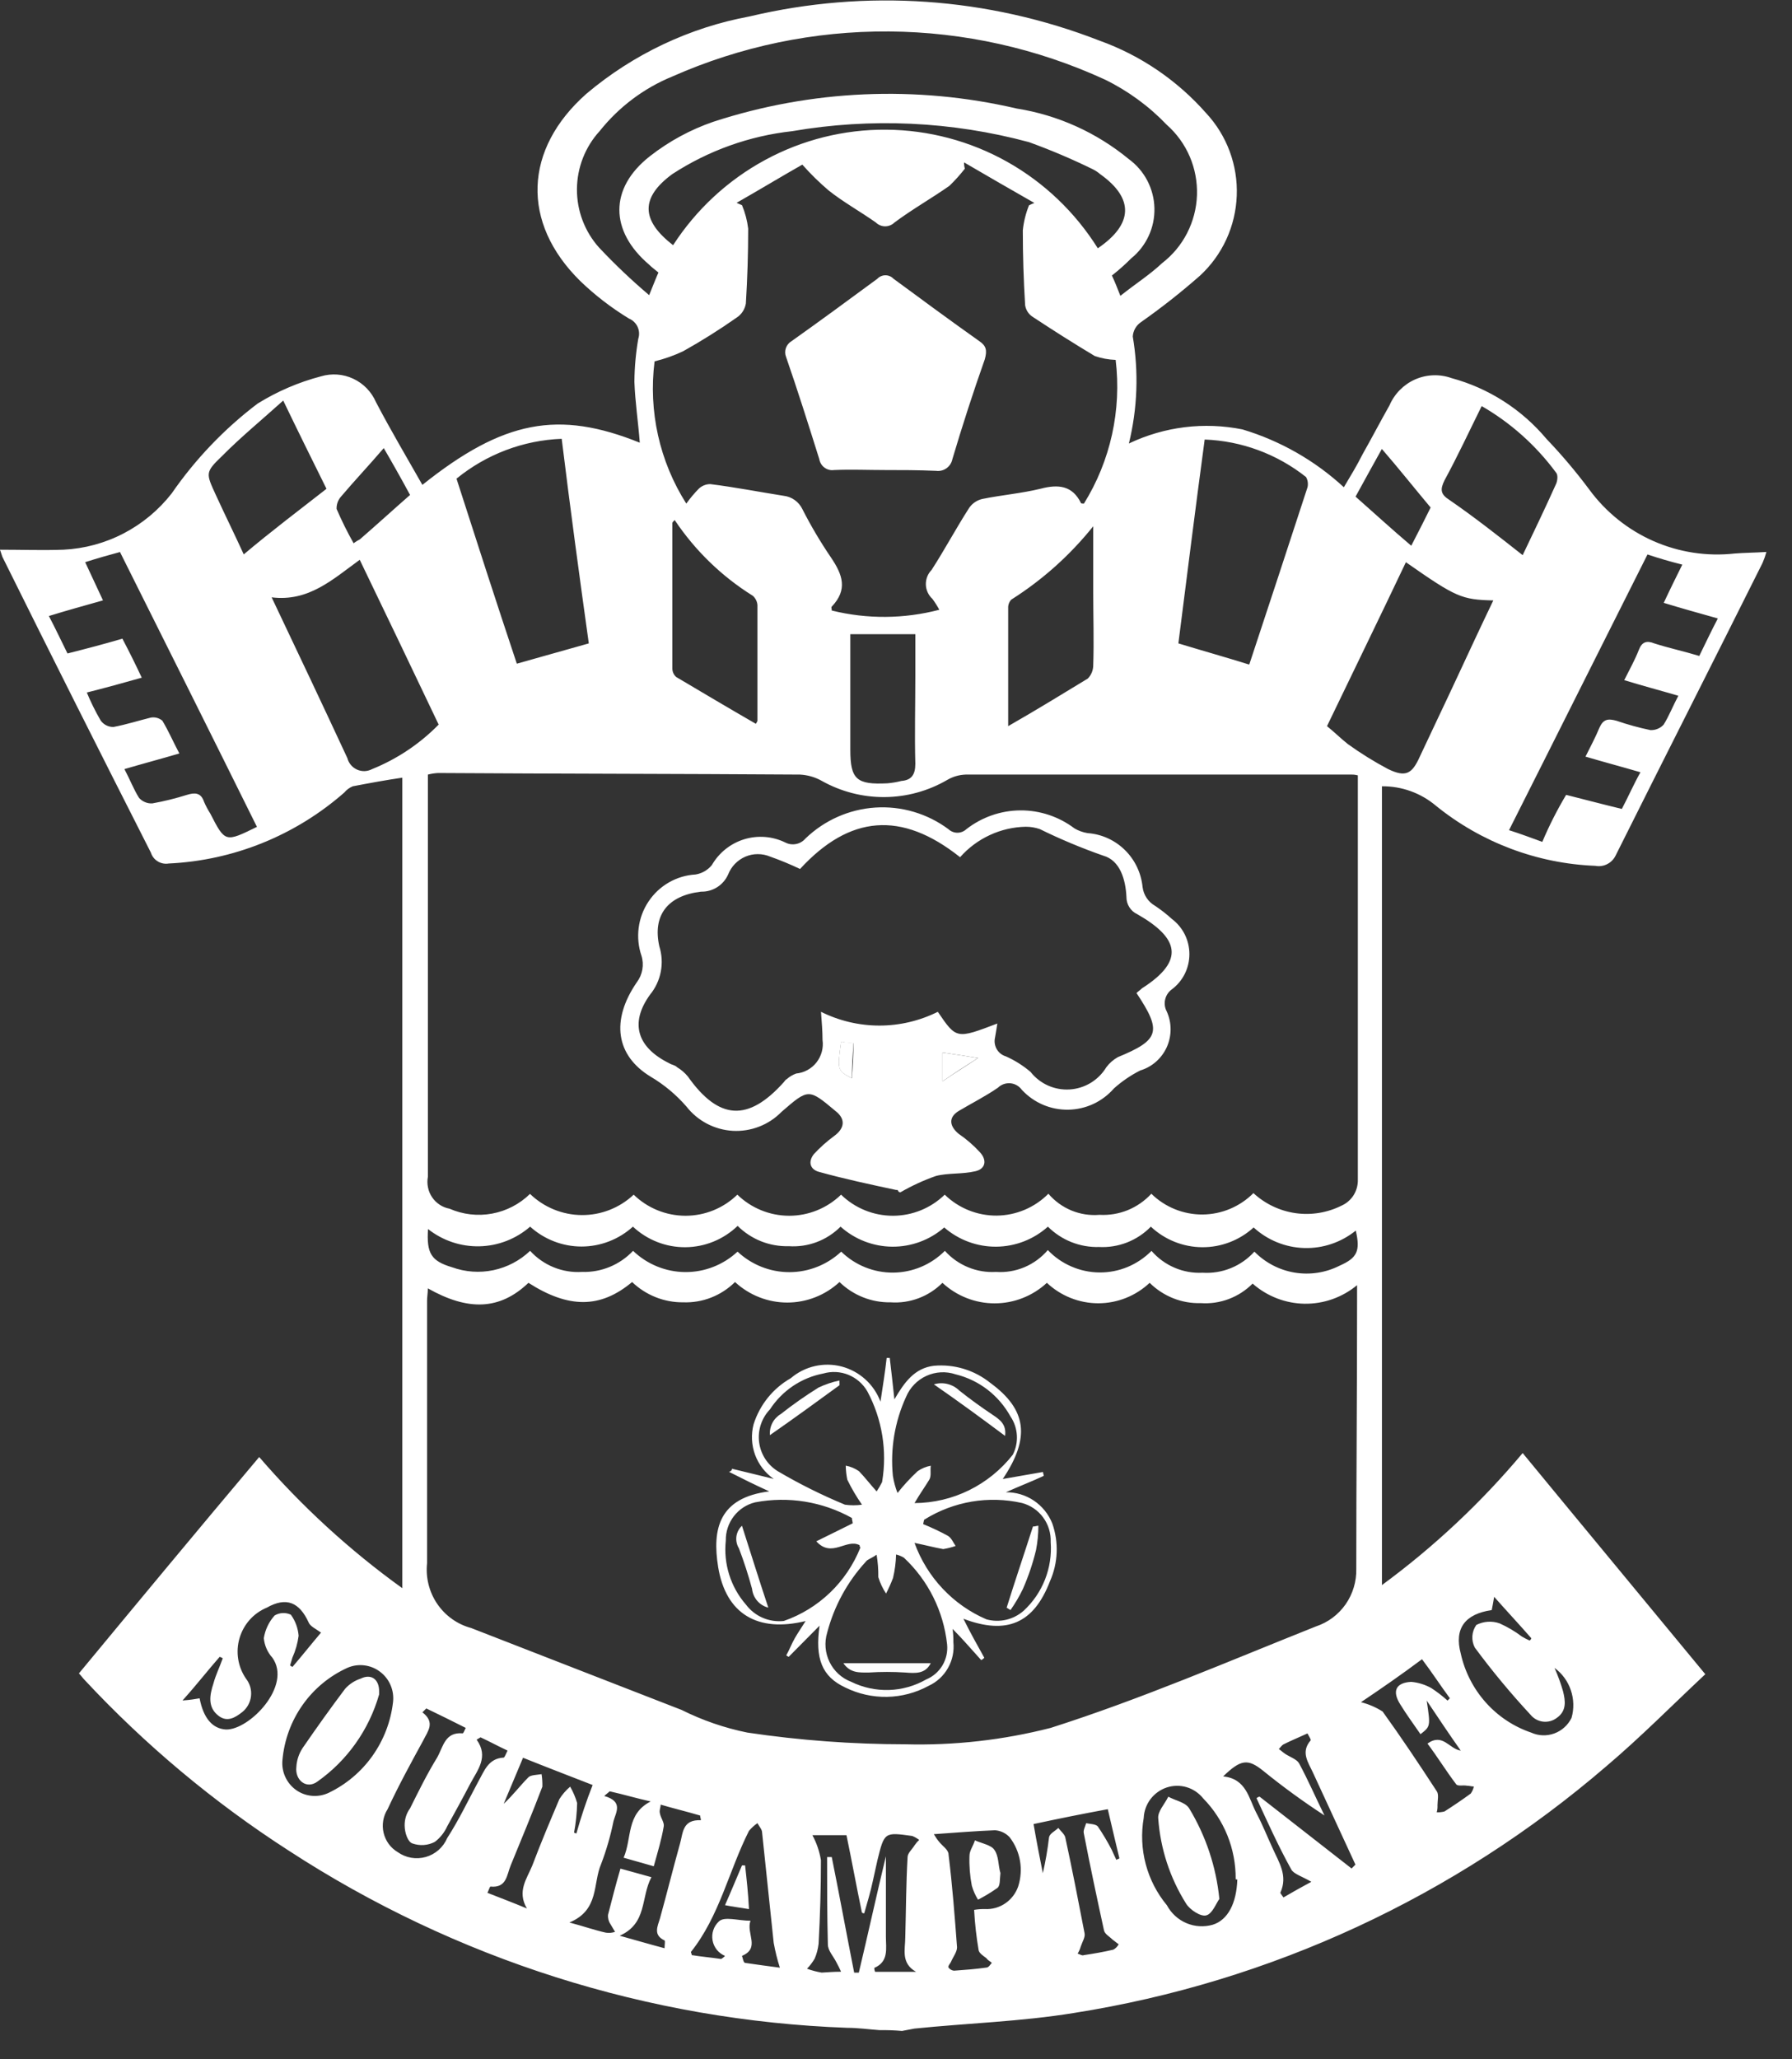 <svg width="47" height="54" viewBox="0 0 47 54" fill="none" xmlns="http://www.w3.org/2000/svg">
<rect x="0" y="0" width="47" height="54" fill="#333333" stroke="none"/>
<path d="M23.073 53.237C22.789 53.217 22.506 53.176 22.222 53.176C17.012 52.986 11.949 51.38 7.569 48.527C5.606 47.263 3.807 45.758 2.212 44.046C2.171 44.005 2.131 43.943 2.07 43.882C3.632 41.995 5.195 40.109 6.798 38.208C7.911 39.5 9.171 40.654 10.552 41.648V20.393C10.127 20.455 9.68 20.537 9.253 20.619C9.167 20.654 9.09 20.711 9.03 20.783C7.746 21.909 6.123 22.565 4.424 22.644C4.325 22.661 4.223 22.641 4.137 22.588C4.051 22.536 3.987 22.454 3.957 22.358C2.638 19.759 1.339 17.179 0.061 14.599L-0 14.415C0.567 14.415 1.115 14.435 1.664 14.415C2.214 14.388 2.752 14.243 3.241 13.988C3.731 13.734 4.161 13.376 4.502 12.94C5.124 12.04 5.884 11.245 6.754 10.585C7.27 10.264 7.831 10.023 8.418 9.869C8.699 9.785 9.001 9.807 9.266 9.932C9.532 10.056 9.743 10.274 9.861 10.545C10.246 11.282 10.672 11.999 11.078 12.715C13.206 11.016 14.649 10.75 16.78 11.609C16.74 11.077 16.658 10.545 16.639 10.012C16.642 9.635 16.676 9.258 16.74 8.886C16.774 8.783 16.768 8.671 16.723 8.572C16.677 8.473 16.597 8.395 16.497 8.354C16.037 8.074 15.608 7.745 15.22 7.371C13.659 5.836 13.738 3.911 15.382 2.457C16.612 1.42 18.087 0.721 19.664 0.43C22.715 -0.295 25.912 -0.074 28.836 1.065C29.913 1.451 30.876 2.106 31.636 2.969C31.905 3.258 32.114 3.598 32.252 3.97C32.389 4.341 32.453 4.736 32.437 5.133C32.422 5.529 32.329 5.918 32.164 6.278C31.998 6.638 31.764 6.96 31.474 7.228C30.976 7.666 30.455 8.076 29.913 8.456C29.854 8.499 29.805 8.554 29.77 8.617C29.735 8.681 29.714 8.752 29.71 8.825C29.868 9.757 29.833 10.712 29.608 11.63C30.537 11.187 31.581 11.058 32.588 11.261C33.576 11.558 34.485 12.076 35.246 12.777C35.429 12.47 35.591 12.204 35.734 11.918C35.977 11.489 36.2 11.059 36.443 10.63C36.574 10.326 36.815 10.083 37.115 9.95C37.416 9.818 37.756 9.804 38.066 9.914C39.04 10.177 39.911 10.734 40.562 11.511C40.962 11.929 41.335 12.371 41.682 12.836C42.116 13.428 42.698 13.895 43.367 14.189C44.037 14.484 44.771 14.596 45.497 14.515C45.761 14.494 46.025 14.494 46.329 14.474C46.302 14.572 46.268 14.668 46.228 14.761C44.951 17.32 43.65 19.879 42.372 22.439C42.325 22.535 42.247 22.613 42.152 22.661C42.057 22.709 41.949 22.725 41.844 22.705C40.319 22.646 38.853 22.094 37.663 21.131C37.266 20.795 36.763 20.614 36.245 20.619V41.566C37.608 40.565 38.847 39.403 39.936 38.104C41.519 40.029 43.102 41.933 44.726 43.903C43.853 44.721 43.023 45.561 42.129 46.318C38.156 49.736 33.322 51.975 28.164 52.787C26.784 53.012 25.384 53.053 23.983 53.196C23.882 53.217 23.76 53.237 23.658 53.258C23.464 53.241 23.268 53.234 23.073 53.237ZM11.221 33.785C11.221 33.908 11.201 34.011 11.201 34.113V40.993C11.161 41.368 11.255 41.746 11.467 42.058C11.68 42.37 11.995 42.595 12.357 42.692C14.202 43.408 16.03 44.124 17.877 44.84C18.424 45.113 19.004 45.313 19.602 45.434C20.973 45.638 22.356 45.74 23.741 45.741C25.027 45.775 26.311 45.63 27.557 45.311C29.931 44.554 32.204 43.571 34.517 42.649C34.831 42.545 35.103 42.341 35.294 42.068C35.483 41.795 35.581 41.467 35.572 41.134C35.572 38.779 35.593 36.444 35.593 34.09V33.701C35.205 34.023 34.717 34.195 34.215 34.188C33.714 34.18 33.231 33.993 32.853 33.66C32.675 33.839 32.462 33.976 32.227 34.065C31.993 34.153 31.742 34.19 31.493 34.172C31.245 34.179 30.999 34.136 30.769 34.044C30.539 33.952 30.329 33.815 30.153 33.64C29.787 33.984 29.306 34.176 28.805 34.176C28.305 34.176 27.823 33.984 27.457 33.64C27.084 33.986 26.595 34.178 26.087 34.178C25.58 34.178 25.091 33.986 24.718 33.64C24.54 33.818 24.327 33.956 24.092 34.044C23.858 34.132 23.607 34.169 23.358 34.151C22.859 34.16 22.377 33.968 22.018 33.619C21.645 33.965 21.156 34.157 20.648 34.157C20.141 34.157 19.652 33.965 19.278 33.619C19.099 33.796 18.886 33.935 18.653 34.026C18.419 34.118 18.169 34.16 17.918 34.151C17.42 34.156 16.94 33.965 16.579 33.619C15.747 34.315 14.915 34.315 13.86 33.64C13.109 34.358 12.277 34.382 11.221 33.785ZM32.874 31.287C33.182 31.571 33.567 31.754 33.98 31.813C34.393 31.871 34.814 31.802 35.187 31.615C35.317 31.557 35.426 31.462 35.502 31.342C35.577 31.221 35.616 31.081 35.613 30.939V20.332C35.56 20.318 35.505 20.311 35.451 20.312H25.326C25.155 20.318 24.987 20.367 24.839 20.455C24.339 20.745 23.774 20.899 23.198 20.902C22.622 20.906 22.055 20.759 21.551 20.476C21.377 20.378 21.183 20.323 20.984 20.312C17.818 20.291 14.652 20.291 11.487 20.271C11.398 20.276 11.309 20.29 11.223 20.312V30.857C11.205 30.949 11.206 31.045 11.225 31.137C11.243 31.23 11.28 31.318 11.333 31.396C11.386 31.474 11.454 31.541 11.532 31.592C11.61 31.644 11.698 31.679 11.79 31.696C12.141 31.849 12.528 31.894 12.904 31.825C13.28 31.756 13.627 31.576 13.901 31.308C14.266 31.66 14.751 31.859 15.256 31.863C15.762 31.867 16.25 31.676 16.62 31.328C16.985 31.683 17.473 31.881 17.98 31.881C18.487 31.881 18.974 31.683 19.339 31.328C19.705 31.683 20.192 31.881 20.699 31.881C21.206 31.881 21.693 31.683 22.059 31.328C22.424 31.683 22.911 31.881 23.418 31.881C23.925 31.881 24.413 31.683 24.778 31.328C25.144 31.684 25.634 31.881 26.142 31.877C26.651 31.872 27.137 31.666 27.497 31.304C27.661 31.496 27.868 31.646 28.101 31.743C28.334 31.839 28.586 31.878 28.837 31.857C29.09 31.871 29.343 31.829 29.578 31.734C29.813 31.638 30.024 31.491 30.197 31.304C30.556 31.656 31.038 31.851 31.539 31.848C32.04 31.845 32.52 31.643 32.875 31.287H32.874ZM18 13.206C18.098 13.069 18.207 12.939 18.325 12.818C18.407 12.739 18.516 12.695 18.629 12.695C19.278 12.776 19.906 12.899 20.557 13.002C20.66 13.014 20.759 13.052 20.844 13.113C20.93 13.174 20.998 13.255 21.044 13.35C21.267 13.789 21.518 14.213 21.795 14.62C22.099 15.07 22.241 15.459 21.815 15.908C21.795 15.929 21.815 15.949 21.815 16.01C22.743 16.239 23.712 16.232 24.636 15.99C24.582 15.89 24.521 15.794 24.454 15.703C24.402 15.656 24.36 15.598 24.331 15.534C24.301 15.469 24.285 15.4 24.283 15.329C24.281 15.258 24.294 15.188 24.319 15.122C24.345 15.056 24.384 14.996 24.433 14.946C24.778 14.413 25.082 13.84 25.426 13.308C25.51 13.193 25.633 13.112 25.771 13.083C26.278 12.98 26.786 12.939 27.293 12.816C27.76 12.693 28.125 12.735 28.348 13.185C28.348 13.206 28.388 13.206 28.429 13.206C29.126 12.084 29.42 10.753 29.261 9.438C29.074 9.432 28.89 9.397 28.713 9.336C28.165 9.008 27.617 8.66 27.09 8.312C27.036 8.279 26.99 8.234 26.955 8.181C26.92 8.128 26.897 8.068 26.887 8.005C26.846 7.35 26.826 6.695 26.826 6.04C26.849 5.815 26.904 5.594 26.988 5.385C27.034 5.36 27.082 5.34 27.13 5.323C26.522 4.975 25.913 4.627 25.286 4.259C25.283 4.314 25.29 4.37 25.306 4.423C25.182 4.582 25.046 4.733 24.901 4.873C24.434 5.201 23.927 5.487 23.46 5.835C23.395 5.899 23.307 5.935 23.216 5.935C23.125 5.935 23.038 5.899 22.972 5.835C22.567 5.549 22.121 5.302 21.734 4.995C21.488 4.786 21.258 4.56 21.043 4.317C20.536 4.604 19.927 4.972 19.319 5.319C19.359 5.34 19.42 5.36 19.461 5.381C19.543 5.577 19.598 5.784 19.623 5.995C19.623 6.65 19.603 7.306 19.562 7.961C19.549 8.036 19.521 8.108 19.479 8.171C19.437 8.235 19.383 8.289 19.319 8.33C18.867 8.647 18.4 8.941 17.918 9.21C17.678 9.324 17.426 9.413 17.168 9.476C17.003 10.78 17.297 12.1 18 13.206ZM17.269 7.146C17.168 7.064 17.087 7.002 17.026 6.941C15.991 6.06 15.971 4.937 17.047 4.095C17.548 3.704 18.11 3.399 18.71 3.193C21.282 2.353 24.031 2.233 26.665 2.846C27.745 3.017 28.761 3.476 29.608 4.174C29.81 4.322 29.976 4.515 30.092 4.737C30.208 4.96 30.272 5.207 30.278 5.459C30.284 5.711 30.232 5.961 30.126 6.189C30.02 6.417 29.864 6.618 29.669 6.775C29.509 6.936 29.34 7.086 29.162 7.225C29.242 7.389 29.303 7.553 29.385 7.758C29.77 7.45 30.156 7.205 30.481 6.899C30.755 6.688 30.979 6.419 31.136 6.111C31.294 5.802 31.382 5.463 31.394 5.116C31.405 4.769 31.341 4.424 31.204 4.105C31.067 3.787 30.862 3.503 30.603 3.274C30.135 2.785 29.586 2.383 28.98 2.087C27.201 1.269 25.271 0.839 23.317 0.825C21.362 0.811 19.426 1.213 17.636 2.005C16.89 2.31 16.233 2.803 15.728 3.437C15.349 3.851 15.136 4.394 15.132 4.958C15.128 5.523 15.334 6.068 15.708 6.488C16.123 6.93 16.563 7.348 17.026 7.74C17.127 7.493 17.188 7.33 17.269 7.146ZM16.6 32.167C16.23 32.502 15.75 32.688 15.252 32.688C14.755 32.688 14.275 32.502 13.904 32.167C13.534 32.489 13.065 32.671 12.576 32.682C12.087 32.693 11.61 32.533 11.226 32.229C11.185 32.864 11.306 33.068 11.855 33.231C12.203 33.357 12.578 33.384 12.94 33.308C13.302 33.232 13.635 33.057 13.904 32.801C14.076 32.99 14.287 33.137 14.523 33.233C14.758 33.328 15.011 33.37 15.264 33.354C15.514 33.362 15.762 33.317 15.992 33.222C16.223 33.127 16.432 32.983 16.604 32.801C16.973 33.155 17.461 33.354 17.97 33.358C18.478 33.362 18.97 33.17 19.344 32.822C19.714 33.168 20.199 33.36 20.703 33.36C21.207 33.36 21.693 33.168 22.063 32.822C22.429 33.179 22.918 33.376 23.427 33.372C23.935 33.368 24.422 33.163 24.782 32.801C24.95 32.989 25.158 33.135 25.39 33.231C25.622 33.327 25.872 33.369 26.122 33.354C26.377 33.372 26.633 33.329 26.869 33.23C27.105 33.13 27.314 32.977 27.482 32.781C27.657 32.965 27.868 33.112 28.101 33.212C28.333 33.313 28.584 33.366 28.837 33.368C29.09 33.37 29.341 33.321 29.575 33.224C29.809 33.126 30.022 32.983 30.201 32.802C30.367 32.993 30.573 33.144 30.805 33.243C31.037 33.343 31.289 33.388 31.54 33.375C31.794 33.391 32.047 33.35 32.282 33.255C32.518 33.159 32.729 33.011 32.9 32.822C33.186 33.113 33.556 33.306 33.957 33.372C34.358 33.438 34.77 33.375 35.133 33.191C35.6 32.986 35.681 32.802 35.559 32.27C35.175 32.58 34.695 32.742 34.204 32.727C33.713 32.712 33.243 32.521 32.88 32.188C32.509 32.525 32.027 32.71 31.528 32.706C31.029 32.702 30.549 32.51 30.184 32.167C30.008 32.348 29.795 32.489 29.561 32.581C29.326 32.673 29.075 32.713 28.824 32.7C28.576 32.707 28.33 32.663 28.1 32.572C27.87 32.48 27.661 32.343 27.484 32.167C27.11 32.502 26.629 32.688 26.129 32.692C25.629 32.696 25.144 32.517 24.765 32.188C24.386 32.517 23.902 32.696 23.402 32.692C22.902 32.688 22.42 32.502 22.046 32.167C21.868 32.345 21.655 32.483 21.421 32.571C21.186 32.66 20.936 32.696 20.686 32.679C20.439 32.686 20.192 32.642 19.962 32.551C19.732 32.459 19.523 32.322 19.346 32.147C18.977 32.502 18.488 32.702 17.977 32.706C17.467 32.71 16.975 32.517 16.6 32.167ZM14.732 11.507C13.725 11.545 12.757 11.912 11.973 12.552C12.5 14.189 13.028 15.828 13.555 17.404C14.204 17.22 14.793 17.056 15.443 16.872C15.199 15.131 14.956 13.33 14.732 11.507ZM30.907 16.872C31.577 17.076 32.166 17.24 32.752 17.424C32.755 17.424 32.757 17.424 32.76 17.423C32.763 17.422 32.765 17.42 32.767 17.418C32.769 17.416 32.77 17.414 32.771 17.411C32.772 17.409 32.773 17.406 32.773 17.403C33.28 15.868 33.787 14.332 34.294 12.775C34.314 12.685 34.3 12.59 34.254 12.509C33.493 11.906 32.562 11.562 31.596 11.526C31.353 13.33 31.13 15.111 30.906 16.872H30.907ZM41.076 20.844C41.563 20.967 42.029 21.09 42.537 21.213C42.7 20.906 42.842 20.578 43.025 20.251C42.537 20.108 42.071 19.985 41.584 19.841C41.726 19.555 41.848 19.33 41.949 19.084C42.05 18.859 42.172 18.839 42.395 18.9C42.688 19.001 42.986 19.083 43.288 19.146C43.353 19.148 43.417 19.137 43.476 19.112C43.536 19.088 43.59 19.05 43.633 19.003C43.775 18.777 43.877 18.511 44.019 18.245C43.531 18.102 43.065 17.979 42.6 17.836C42.742 17.549 42.883 17.303 42.985 17.037C43.066 16.832 43.188 16.791 43.391 16.873C43.776 16.996 44.162 17.078 44.568 17.201C44.73 16.873 44.872 16.566 45.055 16.218C44.548 16.075 44.102 15.952 43.636 15.809C43.798 15.461 43.961 15.133 44.123 14.806C43.798 14.725 43.515 14.642 43.21 14.54C41.993 16.956 40.798 19.352 39.578 21.77C39.903 21.872 40.167 21.975 40.451 22.077C40.63 21.652 40.839 21.24 41.076 20.844ZM6.739 21.683C5.542 19.267 4.345 16.872 3.147 14.476C2.843 14.557 2.558 14.639 2.234 14.742C2.397 15.09 2.539 15.397 2.701 15.744C2.194 15.887 1.748 16.01 1.282 16.154C1.464 16.501 1.607 16.808 1.77 17.136C2.257 17.013 2.723 16.891 3.21 16.748C3.393 17.096 3.555 17.423 3.718 17.771C3.21 17.914 2.764 18.038 2.277 18.16C2.382 18.414 2.504 18.66 2.642 18.897C2.681 18.95 2.732 18.993 2.79 19.022C2.849 19.051 2.914 19.065 2.979 19.063C3.304 19.002 3.628 18.899 3.953 18.818C4.007 18.808 4.062 18.81 4.114 18.824C4.167 18.838 4.216 18.864 4.258 18.899C4.42 19.166 4.541 19.452 4.704 19.758C4.216 19.902 3.75 20.025 3.263 20.168C3.405 20.434 3.506 20.7 3.648 20.925C3.692 20.973 3.745 21.01 3.805 21.035C3.864 21.06 3.929 21.071 3.993 21.068C4.302 21.013 4.607 20.937 4.906 20.843C5.109 20.781 5.271 20.781 5.352 21.027C5.398 21.133 5.453 21.236 5.515 21.334C5.905 22.093 5.905 22.093 6.739 21.683ZM7.124 15.663C7.815 17.117 8.464 18.488 9.111 19.881C9.128 19.948 9.16 20.009 9.205 20.062C9.249 20.114 9.305 20.155 9.367 20.183C9.429 20.21 9.497 20.223 9.565 20.221C9.633 20.218 9.7 20.2 9.76 20.168C10.415 19.904 11.009 19.506 11.505 19.001C10.815 17.547 10.125 16.114 9.435 14.68C8.726 15.193 8.096 15.786 7.122 15.664L7.124 15.663ZM36.874 14.742C36.184 16.196 35.495 17.605 34.804 19.042C35.007 19.206 35.17 19.37 35.352 19.513C35.689 19.755 36.041 19.974 36.407 20.168C36.874 20.393 37.036 20.291 37.239 19.84C37.564 19.143 37.909 18.427 38.232 17.731C38.537 17.076 38.841 16.421 39.166 15.745C38.334 15.725 38.191 15.664 36.872 14.742H36.874ZM17.654 6.429C18.261 5.492 19.09 4.724 20.067 4.195C21.044 3.665 22.137 3.392 23.246 3.401C24.354 3.409 25.443 3.698 26.413 4.241C27.382 4.785 28.2 5.565 28.793 6.511C29.726 5.876 29.746 5.2 28.854 4.566C28.798 4.518 28.736 4.476 28.671 4.443C28.123 4.174 27.561 3.935 26.987 3.727C24.962 3.182 22.844 3.084 20.777 3.44C19.656 3.563 18.579 3.949 17.632 4.566C16.802 5.176 16.802 5.773 17.654 6.429ZM26.442 19.042C27.192 18.612 27.86 18.202 28.532 17.793C28.622 17.7 28.673 17.575 28.673 17.445C28.694 16.81 28.673 16.175 28.673 15.561V13.8C28.067 14.557 27.34 15.208 26.522 15.725C26.476 15.775 26.447 15.84 26.442 15.909V19.042ZM17.695 13.637C17.654 13.678 17.634 13.698 17.634 13.718V17.527C17.634 17.57 17.642 17.612 17.66 17.651C17.677 17.69 17.703 17.725 17.735 17.753C18.426 18.162 19.115 18.572 19.825 18.981C19.846 18.94 19.866 18.919 19.866 18.899V15.869C19.863 15.822 19.85 15.776 19.829 15.734C19.808 15.691 19.779 15.654 19.744 15.623C18.929 15.115 18.231 14.438 17.695 13.637ZM39.936 14.558C40.22 13.964 40.525 13.33 40.809 12.697C40.849 12.615 40.87 12.451 40.809 12.39C40.285 11.68 39.622 11.088 38.861 10.649C38.536 11.305 38.232 11.96 37.887 12.594C37.765 12.84 37.785 12.963 38.009 13.106C38.658 13.552 39.287 14.046 39.936 14.558ZM8.563 12.818C8.198 12.081 7.832 11.343 7.428 10.504C6.86 11.016 6.312 11.466 5.825 11.958C5.378 12.387 5.399 12.408 5.662 12.982C5.906 13.514 6.169 14.046 6.393 14.538C7.122 13.923 7.832 13.39 8.563 12.818ZM22.302 16.63V19.66C22.302 20.438 22.464 20.582 23.276 20.541C23.399 20.53 23.521 20.51 23.641 20.479C23.905 20.459 24.007 20.315 24.007 20.029C23.986 19.272 24.007 18.494 24.007 17.715V16.63H22.302ZM22.059 51.705C22.022 51.621 21.982 51.539 21.937 51.459C21.856 51.295 21.713 51.152 21.713 50.988C21.693 50.231 21.693 49.453 21.693 48.698H21.815C22.017 49.7 22.2 50.702 22.403 51.729H22.525C22.769 50.705 22.992 49.681 23.235 48.678V50.786C23.235 51.094 23.316 51.441 22.93 51.605C22.931 51.641 22.938 51.675 22.951 51.708H24.027C23.621 51.482 23.743 51.114 23.743 50.807C23.763 50.11 23.763 49.394 23.804 48.698C23.804 48.595 23.926 48.493 23.986 48.391C24.022 48.339 24.063 48.291 24.108 48.248C24.052 48.206 23.991 48.171 23.926 48.145C23.195 48.043 23.195 48.043 23.013 48.78L22.891 49.333C22.83 49.619 22.749 49.885 22.667 50.172C22.656 50.174 22.645 50.173 22.634 50.169C22.624 50.165 22.614 50.16 22.606 50.152C22.464 49.476 22.342 48.8 22.201 48.124H21.307C21.418 48.328 21.493 48.55 21.531 48.779C21.531 49.517 21.51 50.233 21.47 50.971C21.455 51.104 21.421 51.235 21.368 51.359C21.312 51.456 21.244 51.546 21.166 51.626C21.29 51.672 21.419 51.706 21.551 51.728C21.693 51.722 21.835 51.705 22.058 51.705H22.059ZM17.148 48.94C16.864 48.859 16.641 48.797 16.356 48.715C16.58 48.203 16.417 47.57 17.066 47.24C16.7 47.159 16.356 47.056 15.99 46.974C15.95 47.015 15.889 47.056 15.848 47.097C16.355 47.24 16.153 47.527 16.092 47.752C16.014 48.136 15.906 48.513 15.767 48.878C15.543 49.39 15.726 50.087 14.934 50.414C15.32 50.516 15.604 50.618 15.888 50.68C15.97 50.694 16.053 50.686 16.131 50.659C16.091 50.598 16.05 50.516 16.009 50.454C15.961 50.382 15.939 50.295 15.948 50.209C16.05 49.82 16.151 49.41 16.273 49.001C16.557 49.082 16.801 49.144 17.085 49.226C16.801 49.759 16.983 50.434 16.253 50.761C16.699 50.885 17.044 50.987 17.43 51.089C17.43 50.987 17.45 50.905 17.43 50.885C17.125 50.742 17.247 50.516 17.308 50.312C17.49 49.657 17.652 49.001 17.835 48.346C17.916 48.06 17.896 47.711 18.383 47.732C18.383 47.691 18.363 47.651 18.363 47.609C18.018 47.507 17.672 47.425 17.327 47.323C17.327 47.404 17.287 47.466 17.307 47.548C17.327 47.671 17.429 47.794 17.408 47.896C17.35 48.241 17.249 48.569 17.147 48.938L17.148 48.94ZM32.409 49.268C32.411 48.878 32.337 48.49 32.191 48.128C32.045 47.767 31.829 47.437 31.557 47.16C31.445 47.02 31.294 46.917 31.124 46.866C30.953 46.815 30.771 46.818 30.602 46.873C30.433 46.929 30.285 47.035 30.176 47.177C30.068 47.32 30.005 47.492 29.997 47.671C29.927 48.075 29.945 48.489 30.05 48.885C30.155 49.28 30.345 49.648 30.605 49.962C30.718 50.172 30.897 50.337 31.115 50.43C31.333 50.523 31.575 50.538 31.803 50.474C32.209 50.351 32.432 49.901 32.452 49.286C32.408 49.285 32.408 49.285 32.408 49.265L32.409 49.268ZM10.308 44.637C10.326 44.485 10.304 44.331 10.244 44.191C10.184 44.051 10.089 43.929 9.967 43.838C9.846 43.746 9.703 43.689 9.553 43.671C9.402 43.653 9.25 43.675 9.111 43.736C8.64 43.95 8.234 44.286 7.935 44.711C7.636 45.135 7.454 45.633 7.408 46.152C7.393 46.303 7.418 46.457 7.482 46.596C7.545 46.734 7.643 46.853 7.767 46.941C7.891 47.029 8.036 47.081 8.187 47.093C8.338 47.105 8.489 47.077 8.626 47.011C9.082 46.791 9.476 46.458 9.77 46.043C10.064 45.627 10.25 45.144 10.308 44.637ZM32.956 47.155C32.978 47.134 33.006 47.12 33.036 47.114C33.848 47.749 34.64 48.364 35.449 48.998L35.55 48.896C35.185 48.097 34.799 47.278 34.434 46.48C34.312 46.214 34.109 45.948 34.373 45.641C34.394 45.62 34.333 45.538 34.292 45.456C34.069 45.559 33.867 45.641 33.663 45.743C33.622 45.764 33.582 45.824 33.541 45.866C33.602 45.907 33.642 45.948 33.703 45.989C33.825 46.071 34.008 46.132 34.069 46.235C34.312 46.685 34.515 47.156 34.738 47.607C34.184 47.246 33.649 46.857 33.135 46.44C32.729 46.112 32.546 46.133 32.08 46.583C32.689 46.645 32.75 47.156 32.953 47.545C33.115 47.852 33.236 48.16 33.378 48.467C33.541 48.835 33.784 49.182 33.581 49.633C33.581 49.654 33.622 49.695 33.662 49.757C33.906 49.613 34.129 49.49 34.393 49.347C34.15 49.204 33.926 49.142 33.865 49.019C33.524 48.405 33.24 47.768 32.956 47.156V47.155ZM25.548 50.083C25.642 50.067 25.737 50.06 25.832 50.062C26.022 50.072 26.209 50.019 26.366 49.912C26.524 49.804 26.642 49.649 26.705 49.468C26.774 49.251 26.791 49.02 26.752 48.796C26.713 48.571 26.62 48.36 26.481 48.179C26.381 48.071 26.243 48.005 26.096 47.995C25.589 48.016 25.061 48.057 24.493 48.098C24.534 48.17 24.581 48.239 24.635 48.303C24.715 48.405 24.878 48.507 24.878 48.63C24.979 49.449 25.04 50.248 25.101 51.064C25.101 51.187 25 51.31 24.939 51.453C24.918 51.494 24.858 51.555 24.878 51.596C24.895 51.619 24.916 51.638 24.941 51.652C24.965 51.666 24.992 51.675 25.02 51.678C25.304 51.657 25.587 51.637 25.871 51.596C25.932 51.596 25.973 51.514 26.013 51.473C25.973 51.432 25.912 51.411 25.871 51.35C25.79 51.288 25.689 51.227 25.668 51.145C25.608 50.794 25.568 50.44 25.549 50.084L25.548 50.083ZM5.235 44.535C5.337 45.067 5.58 45.333 5.925 45.353C6.534 45.374 7.671 44.208 7.143 43.469C7.015 43.328 6.937 43.148 6.919 42.958C6.955 42.736 7.053 42.529 7.203 42.363C7.267 42.325 7.339 42.303 7.413 42.3C7.488 42.296 7.561 42.311 7.629 42.343C7.746 42.504 7.816 42.696 7.832 42.895C7.806 43.093 7.751 43.286 7.669 43.468C7.649 43.529 7.629 43.611 7.608 43.673C7.629 43.693 7.649 43.693 7.669 43.714C7.933 43.406 8.176 43.099 8.42 42.812C8.278 42.71 8.136 42.648 8.095 42.546C7.852 42.013 7.506 41.87 6.999 42.157C6.828 42.228 6.675 42.336 6.551 42.474C6.427 42.612 6.336 42.777 6.283 42.956C6.23 43.134 6.218 43.322 6.247 43.506C6.276 43.69 6.346 43.865 6.451 44.018C6.502 44.083 6.54 44.157 6.563 44.236C6.586 44.315 6.592 44.398 6.583 44.48C6.574 44.562 6.548 44.641 6.508 44.713C6.468 44.785 6.414 44.848 6.35 44.899C6.167 45.042 5.964 45.165 5.741 45.001C5.437 44.776 5.498 44.449 5.599 44.142C5.66 43.917 5.762 43.713 5.842 43.487C5.822 43.467 5.802 43.467 5.762 43.447C5.457 43.794 5.173 44.162 4.787 44.592C5.012 44.576 5.113 44.555 5.235 44.535ZM35.695 44.637C35.896 44.688 36.088 44.77 36.263 44.882C36.75 45.558 37.216 46.255 37.682 46.971C37.743 47.053 37.702 47.217 37.702 47.34C37.706 47.402 37.699 47.464 37.682 47.524C37.75 47.527 37.818 47.52 37.885 47.503C38.108 47.36 38.352 47.196 38.575 47.032C38.614 46.977 38.641 46.914 38.656 46.848C38.595 46.848 38.534 46.827 38.474 46.827C38.372 46.807 38.23 46.848 38.19 46.786C37.926 46.439 37.702 46.071 37.439 45.722C37.845 45.436 38.007 45.865 38.312 45.906C38.007 45.477 37.723 45.047 37.419 44.595C37.52 45.271 37.52 45.271 37.256 45.476C37.074 45.21 36.891 44.964 36.728 44.698C36.505 44.35 36.606 44.125 37.012 44.104C37.197 44.12 37.377 44.176 37.54 44.267C37.69 44.365 37.833 44.475 37.966 44.595L38.027 44.534C37.783 44.206 37.56 43.858 37.296 43.51C36.771 43.903 36.243 44.269 35.695 44.637ZM11.181 44.801L11.079 44.903C11.424 45.169 11.221 45.395 11.1 45.641C10.775 46.235 10.451 46.828 10.166 47.442C10.108 47.533 10.069 47.635 10.051 47.741C10.033 47.848 10.036 47.957 10.061 48.062C10.086 48.167 10.131 48.266 10.194 48.353C10.258 48.44 10.338 48.513 10.43 48.568C10.536 48.643 10.657 48.694 10.784 48.716C10.912 48.738 11.042 48.731 11.167 48.696C11.291 48.661 11.406 48.598 11.504 48.512C11.601 48.426 11.678 48.319 11.729 48.2C12.034 47.728 12.277 47.217 12.541 46.725C12.703 46.439 12.805 46.111 13.211 46.09C13.231 46.09 13.272 45.988 13.312 45.906C13.048 45.783 12.825 45.66 12.603 45.558C12.562 45.579 12.542 45.599 12.501 45.62C12.826 46.07 12.522 46.419 12.339 46.765C12.136 47.154 11.933 47.522 11.73 47.891C11.657 48.052 11.545 48.193 11.405 48.3C11.315 48.347 11.216 48.375 11.115 48.382C11.014 48.389 10.912 48.375 10.816 48.341C10.694 48.3 10.613 48.055 10.613 47.87C10.61 47.709 10.66 47.55 10.755 47.42C10.979 46.97 11.201 46.519 11.465 46.089C11.627 45.803 11.668 45.414 12.134 45.454C12.155 45.454 12.175 45.393 12.215 45.311C11.851 45.129 11.526 44.965 11.181 44.801ZM20.455 51.601C20.386 51.387 20.332 51.168 20.292 50.946L19.988 48.054C19.988 47.973 19.908 47.89 19.866 47.809C19.783 47.866 19.707 47.935 19.643 48.013C19.115 49.058 18.872 50.245 18.121 51.187C18.121 51.208 18.142 51.228 18.142 51.269C18.385 51.31 18.649 51.331 18.913 51.371C18.951 51.351 18.986 51.323 19.015 51.29C18.931 51.255 18.857 51.2 18.8 51.129C18.744 51.058 18.705 50.974 18.689 50.884C18.673 50.794 18.679 50.702 18.708 50.615C18.736 50.529 18.786 50.451 18.852 50.389C18.994 50.245 19.359 50.368 19.684 50.368C19.562 50.696 19.948 51.084 19.461 51.289C19.481 51.351 19.501 51.473 19.542 51.473C19.847 51.517 20.13 51.558 20.455 51.599L20.455 51.601ZM15.544 46.809C14.915 46.564 14.326 46.338 13.718 46.094C13.536 46.523 13.373 46.913 13.211 47.302C13.454 47.076 13.636 46.831 13.86 46.605C13.921 46.544 14.083 46.544 14.204 46.524C14.221 46.632 14.228 46.742 14.225 46.852C13.961 47.548 13.677 48.224 13.393 48.92C13.291 49.165 13.291 49.514 12.865 49.472C12.845 49.472 12.825 49.554 12.784 49.636C13.15 49.779 13.475 49.903 13.819 50.046C13.555 49.595 13.819 49.268 13.961 48.92C14.185 48.325 14.428 47.753 14.671 47.179C14.748 47.056 14.844 46.946 14.954 46.852C15.032 46.987 15.093 47.131 15.137 47.281C15.131 47.542 15.104 47.803 15.056 48.059C15.076 48.059 15.096 48.08 15.117 48.08C15.238 47.649 15.38 47.224 15.544 46.808V46.809ZM27.108 47.833C27.189 48.304 27.27 48.714 27.351 49.121C27.423 48.811 27.477 48.496 27.514 48.179C27.534 48.077 27.676 48.016 27.757 47.934C27.818 48.016 27.919 48.098 27.939 48.179C28.122 49.019 28.284 49.859 28.446 50.698C28.467 50.8 28.385 50.923 28.345 51.046C28.327 51.111 28.299 51.172 28.264 51.23C28.325 51.25 28.386 51.291 28.427 51.27C28.69 51.23 28.934 51.189 29.198 51.127C29.259 51.096 29.309 51.046 29.34 50.984C29.279 50.943 29.238 50.903 29.177 50.861C29.096 50.779 28.974 50.718 28.954 50.615C28.771 49.776 28.588 48.916 28.426 48.076C28.405 47.995 28.466 47.892 28.487 47.81C28.588 47.831 28.73 47.831 28.791 47.892C28.925 48.089 29.047 48.294 29.157 48.506C29.197 48.587 29.237 48.69 29.279 48.772C29.299 48.752 29.34 48.752 29.359 48.731C29.258 48.302 29.157 47.892 29.055 47.443C28.39 47.565 27.781 47.688 27.111 47.832L27.108 47.833ZM39.125 42.221C38.434 42.323 38.132 42.692 38.313 43.366C38.419 43.842 38.645 44.282 38.968 44.644C39.291 45.006 39.7 45.278 40.158 45.434C40.35 45.521 40.567 45.529 40.765 45.457C40.963 45.385 41.125 45.238 41.218 45.048C41.286 44.809 41.279 44.556 41.199 44.321C41.12 44.087 40.97 43.883 40.771 43.737C40.86 43.936 40.935 44.141 40.995 44.351C41.056 44.597 41.096 44.863 40.832 45.048C40.729 45.127 40.6 45.162 40.471 45.147C40.342 45.132 40.224 45.067 40.142 44.966C39.623 44.407 39.135 43.819 38.681 43.205C38.632 43.112 38.61 43.007 38.617 42.902C38.624 42.797 38.66 42.697 38.721 42.611C38.815 42.563 38.917 42.535 39.021 42.528C39.126 42.521 39.231 42.535 39.33 42.57C39.539 42.663 39.736 42.78 39.919 42.918C39.984 42.956 40.052 42.991 40.121 43.021C40.142 43 40.162 42.98 40.162 42.959C39.858 42.611 39.533 42.263 39.188 41.874C39.165 42.016 39.145 42.119 39.125 42.221ZM36.243 11.773C36.04 12.142 35.797 12.572 35.553 13.023C36.04 13.452 36.506 13.882 37.014 14.311C37.217 13.922 37.38 13.595 37.522 13.309C37.075 12.776 36.669 12.263 36.243 11.773ZM10.755 12.979C10.512 12.529 10.268 12.098 10.065 11.751C9.68 12.201 9.294 12.609 8.93 13.039C8.86 13.126 8.824 13.235 8.828 13.346C8.961 13.654 9.11 13.955 9.275 14.247C9.325 14.207 9.38 14.173 9.437 14.145C9.883 13.759 10.308 13.37 10.755 12.979Z" fill="white"/>
<path d="M19.197 38.515C19.542 38.597 19.866 38.679 20.293 38.782C20.069 38.627 19.899 38.406 19.804 38.15C19.71 37.894 19.696 37.614 19.765 37.35C19.927 36.837 20.275 36.406 20.739 36.142C20.921 35.986 21.137 35.878 21.369 35.824C21.601 35.771 21.843 35.774 22.073 35.834C22.304 35.895 22.517 36.01 22.694 36.17C22.872 36.33 23.008 36.531 23.093 36.756C23.154 36.346 23.215 35.978 23.255 35.61H23.336C23.377 35.958 23.417 36.307 23.458 36.696C23.722 36.245 23.986 35.877 24.493 35.815C25.026 35.767 25.557 35.928 25.975 36.265C26.928 36.962 27.03 37.697 26.3 38.784C26.665 38.722 27.009 38.66 27.355 38.6C27.355 38.64 27.375 38.661 27.375 38.702C27.071 38.845 26.746 38.968 26.382 39.132C26.643 39.129 26.899 39.205 27.116 39.351C27.333 39.497 27.502 39.706 27.599 39.95C27.773 40.445 27.751 40.987 27.538 41.466C27.113 42.572 26.403 42.879 25.268 42.449C25.45 42.817 25.634 43.145 25.816 43.472C25.793 43.498 25.765 43.518 25.735 43.534C25.492 43.267 25.268 43.001 24.984 42.715C25 42.83 25.007 42.947 25.005 43.063C25.029 43.298 24.98 43.536 24.863 43.741C24.747 43.947 24.569 44.11 24.356 44.208C24.02 44.391 23.646 44.49 23.265 44.497C22.884 44.504 22.506 44.419 22.164 44.249C21.556 43.963 21.373 43.492 21.495 42.631L20.683 43.45C20.663 43.429 20.643 43.429 20.622 43.409C20.703 43.266 20.764 43.102 20.846 42.959C20.927 42.816 21.028 42.673 21.129 42.509C19.872 42.816 19.039 42.325 18.836 41.096C18.674 40.094 18.857 39.273 20.176 39.109C19.77 38.925 19.445 38.761 19.121 38.597C19.176 38.577 19.197 38.556 19.197 38.515ZM23.986 39.416C24.483 39.413 24.972 39.298 25.418 39.078C25.864 38.858 26.256 38.54 26.564 38.147C26.644 37.99 26.681 37.814 26.67 37.638C26.659 37.461 26.602 37.291 26.503 37.145C26.351 36.87 26.145 36.63 25.897 36.439C25.649 36.249 25.365 36.113 25.062 36.039C24.811 35.955 24.538 35.97 24.297 36.08C24.056 36.19 23.865 36.388 23.763 36.633C23.467 37.279 23.348 37.993 23.418 38.701C23.442 38.855 23.483 39.006 23.54 39.151C23.701 38.947 23.878 38.756 24.068 38.579C24.171 38.507 24.289 38.458 24.413 38.436C24.392 38.559 24.433 38.702 24.372 38.804C24.249 39.006 24.128 39.17 23.986 39.416V39.416ZM23.986 40.461C24.148 40.907 24.399 41.316 24.724 41.66C25.049 42.005 25.44 42.279 25.873 42.465C26.041 42.511 26.218 42.515 26.388 42.476C26.558 42.436 26.716 42.355 26.847 42.24C27.093 42.013 27.285 41.733 27.408 41.421C27.531 41.109 27.582 40.773 27.557 40.438C27.566 40.206 27.497 39.979 27.36 39.793C27.224 39.607 27.028 39.473 26.806 39.414C25.932 39.216 25.015 39.37 24.252 39.844C24.232 39.844 24.232 39.885 24.212 39.967C24.434 40.057 24.65 40.159 24.861 40.274C24.962 40.336 25.003 40.458 25.064 40.54C24.958 40.577 24.849 40.604 24.739 40.622C24.513 40.583 24.291 40.522 23.986 40.46V40.461ZM22.993 39.109C23.046 39.031 23.093 38.949 23.135 38.864C23.273 38.051 23.138 37.215 22.75 36.489C22.637 36.291 22.461 36.138 22.252 36.052C22.042 35.967 21.81 35.955 21.593 36.018C21.309 36.072 21.039 36.183 20.798 36.345C20.558 36.507 20.352 36.716 20.193 36.96C20.085 37.072 20.004 37.208 19.955 37.356C19.906 37.505 19.89 37.662 19.91 37.818C19.929 37.973 19.983 38.122 20.067 38.253C20.151 38.385 20.264 38.495 20.396 38.578C20.963 38.912 21.553 39.206 22.162 39.458C22.309 39.479 22.46 39.479 22.608 39.458C22.463 39.25 22.334 39.031 22.223 38.803C22.198 38.682 22.184 38.558 22.182 38.434C22.306 38.457 22.423 38.505 22.527 38.578C22.667 38.72 22.808 38.904 22.991 39.109L22.993 39.109ZM22.993 40.768C22.851 40.87 22.75 40.891 22.709 40.952C22.225 41.479 21.877 42.118 21.695 42.813C21.618 43.068 21.64 43.343 21.757 43.583C21.873 43.822 22.076 44.008 22.324 44.102C22.632 44.254 22.973 44.327 23.316 44.317C23.659 44.306 23.994 44.211 24.293 44.04C24.47 43.967 24.62 43.837 24.719 43.671C24.817 43.505 24.86 43.311 24.84 43.119C24.746 42.248 24.343 41.441 23.705 40.846C23.642 40.809 23.574 40.781 23.502 40.764C23.497 40.971 23.47 41.177 23.422 41.379C23.369 41.519 23.308 41.655 23.239 41.788C23.151 41.655 23.083 41.511 23.036 41.358C23.039 41.16 23.024 40.962 22.991 40.767L22.993 40.768ZM22.364 39.949C22.364 39.908 22.343 39.847 22.343 39.806C21.571 39.376 20.674 39.231 19.807 39.396C19.585 39.449 19.387 39.578 19.247 39.76C19.107 39.942 19.032 40.167 19.036 40.398C19.004 40.699 19.034 41.004 19.125 41.293C19.216 41.582 19.365 41.849 19.564 42.077C19.678 42.229 19.83 42.349 20.004 42.424C20.178 42.499 20.369 42.528 20.557 42.507C21.009 42.35 21.422 42.097 21.769 41.765C22.116 41.433 22.387 41.029 22.566 40.582C22.552 40.565 22.544 40.543 22.545 40.52C22.201 40.336 21.815 40.868 21.41 40.418C21.733 40.255 22.038 40.112 22.361 39.948L22.364 39.949Z" fill="white"/>
<path d="M23.539 31.204H23.499C22.829 31.061 22.159 30.918 21.49 30.733C21.246 30.672 21.185 30.467 21.348 30.262C21.509 30.089 21.686 29.931 21.876 29.791C22.159 29.587 22.18 29.341 21.916 29.137C21.207 28.542 21.207 28.542 20.497 29.157C20.331 29.327 20.131 29.459 19.91 29.544C19.689 29.63 19.453 29.667 19.217 29.654C18.981 29.64 18.751 29.576 18.541 29.466C18.331 29.356 18.148 29.202 18.001 29.014C17.733 28.706 17.418 28.443 17.068 28.236C16.155 27.683 16.013 26.761 16.702 25.759C16.776 25.661 16.826 25.546 16.847 25.425C16.868 25.304 16.861 25.18 16.824 25.062C16.744 24.827 16.719 24.576 16.751 24.33C16.783 24.083 16.871 23.847 17.009 23.641C17.146 23.435 17.329 23.263 17.544 23.14C17.758 23.017 17.997 22.946 18.243 22.932C18.41 22.905 18.561 22.818 18.669 22.687C18.857 22.361 19.16 22.119 19.517 22.009C19.875 21.899 20.26 21.929 20.596 22.093C20.683 22.138 20.782 22.152 20.878 22.133C20.974 22.115 21.06 22.064 21.124 21.99C21.621 21.51 22.27 21.222 22.956 21.177C23.643 21.132 24.323 21.333 24.877 21.745C24.941 21.804 25.024 21.837 25.111 21.837C25.197 21.837 25.28 21.804 25.344 21.745C25.75 21.428 26.247 21.255 26.759 21.251C27.272 21.247 27.772 21.414 28.182 21.724C28.288 21.786 28.405 21.828 28.526 21.847C28.893 21.874 29.239 22.03 29.502 22.289C29.766 22.547 29.93 22.891 29.967 23.26C29.98 23.362 30.015 23.46 30.072 23.545C30.128 23.631 30.204 23.701 30.292 23.752C30.45 23.857 30.599 23.973 30.738 24.1C30.88 24.207 30.995 24.346 31.075 24.506C31.154 24.666 31.195 24.842 31.195 25.021C31.195 25.2 31.154 25.376 31.075 25.536C30.995 25.696 30.88 25.835 30.738 25.942C30.65 26.004 30.587 26.096 30.561 26.202C30.534 26.307 30.547 26.419 30.597 26.515C30.665 26.662 30.701 26.821 30.702 26.983C30.703 27.145 30.67 27.305 30.605 27.453C30.539 27.6 30.443 27.732 30.322 27.839C30.202 27.946 30.06 28.025 29.906 28.071C29.657 28.197 29.425 28.355 29.216 28.542C29.066 28.714 28.882 28.853 28.676 28.949C28.47 29.045 28.246 29.096 28.019 29.1C27.792 29.104 27.567 29.06 27.357 28.971C27.148 28.882 26.96 28.75 26.804 28.583C26.769 28.534 26.724 28.493 26.672 28.462C26.621 28.432 26.563 28.413 26.503 28.407C26.444 28.402 26.383 28.409 26.327 28.428C26.27 28.448 26.218 28.48 26.175 28.522C25.85 28.747 25.484 28.931 25.14 29.136C24.876 29.3 24.896 29.524 25.14 29.73C25.347 29.871 25.537 30.036 25.707 30.222C25.89 30.426 25.849 30.651 25.585 30.713C25.24 30.795 24.876 30.754 24.55 30.837C24.226 30.95 23.914 31.094 23.616 31.266C23.56 31.265 23.56 31.225 23.539 31.204ZM20.985 22.788C20.727 22.665 20.463 22.556 20.194 22.461C20.091 22.418 19.981 22.397 19.87 22.398C19.759 22.398 19.65 22.421 19.548 22.465C19.446 22.509 19.354 22.573 19.276 22.653C19.199 22.733 19.138 22.828 19.097 22.932C19.036 23.069 18.936 23.185 18.81 23.265C18.684 23.345 18.537 23.386 18.388 23.382C17.515 23.484 17.111 23.996 17.292 24.814C17.36 25.029 17.374 25.258 17.331 25.48C17.289 25.701 17.192 25.909 17.049 26.083C16.501 26.84 16.724 27.475 17.556 27.884C17.617 27.925 17.698 27.925 17.759 27.987C17.867 28.051 17.963 28.134 18.043 28.232C18.854 29.378 19.625 29.42 20.559 28.376C20.579 28.355 20.599 28.314 20.64 28.294C20.711 28.231 20.794 28.183 20.883 28.151C20.987 28.141 21.087 28.11 21.178 28.06C21.27 28.01 21.35 27.942 21.415 27.859C21.479 27.777 21.526 27.683 21.554 27.581C21.581 27.48 21.588 27.374 21.573 27.27C21.573 27.045 21.553 26.799 21.533 26.533C22.009 26.77 22.534 26.894 23.065 26.894C23.596 26.894 24.12 26.77 24.597 26.533C25.084 27.249 25.084 27.249 26.158 26.84C26.137 26.983 26.117 27.086 26.097 27.209C26.073 27.312 26.089 27.42 26.142 27.512C26.194 27.603 26.28 27.671 26.381 27.701C26.615 27.805 26.834 27.943 27.03 28.11C27.151 28.264 27.308 28.386 27.486 28.466C27.665 28.546 27.86 28.581 28.055 28.569C28.249 28.557 28.438 28.498 28.606 28.397C28.773 28.295 28.914 28.155 29.016 27.987C29.098 27.877 29.201 27.787 29.32 27.721C30.416 27.27 30.477 27.045 29.808 26.041C29.848 26 29.909 25.96 29.95 25.918C31.106 25.181 30.903 24.587 29.828 23.973C29.742 23.934 29.67 23.87 29.62 23.79C29.57 23.71 29.543 23.618 29.544 23.523C29.523 23.073 29.381 22.561 28.935 22.438C28.367 22.239 27.811 22.007 27.271 21.741C27.153 21.701 27.03 21.68 26.905 21.68C26.579 21.686 26.257 21.76 25.961 21.898C25.664 22.035 25.398 22.233 25.181 22.479C23.641 21.253 22.281 21.376 20.982 22.789L20.985 22.788ZM24.719 28.358C25.044 28.133 25.348 27.949 25.653 27.744C25.287 27.683 25.003 27.642 24.719 27.601V28.358ZM22.061 27.314C21.959 28.071 21.959 28.071 22.345 28.276C22.365 27.969 22.385 27.662 22.385 27.355C22.275 27.353 22.165 27.339 22.058 27.314H22.061Z" fill="white"/>
<path d="M23.214 12.326C22.767 12.326 22.321 12.306 21.874 12.326C21.786 12.339 21.696 12.316 21.624 12.262C21.552 12.209 21.503 12.129 21.488 12.04C21.205 11.139 20.921 10.238 20.616 9.358C20.587 9.284 20.586 9.202 20.612 9.127C20.638 9.052 20.69 8.988 20.758 8.948C21.508 8.416 22.26 7.863 23.01 7.311C23.038 7.282 23.071 7.258 23.107 7.243C23.144 7.227 23.183 7.219 23.223 7.219C23.263 7.219 23.302 7.227 23.339 7.243C23.375 7.258 23.408 7.282 23.436 7.311C24.186 7.863 24.938 8.417 25.688 8.948C25.871 9.071 25.891 9.194 25.83 9.419C25.526 10.278 25.241 11.159 24.979 12.04C24.96 12.136 24.905 12.221 24.826 12.278C24.747 12.335 24.649 12.36 24.553 12.347C24.086 12.326 23.639 12.326 23.214 12.326Z" fill="white"/>
<path d="M31.981 49.797C31.901 49.9 31.799 50.187 31.637 50.227C31.495 50.268 31.211 50.084 31.109 49.92C30.686 49.248 30.435 48.481 30.378 47.688C30.358 47.504 30.541 47.319 30.642 47.115C30.824 47.218 31.088 47.258 31.19 47.422C31.627 48.144 31.898 48.956 31.981 49.797Z" fill="white"/>
<path d="M9.944 44.35V44.432C9.679 45.361 9.106 46.169 8.32 46.722C8.037 46.927 7.732 46.682 7.773 46.334C7.783 46.158 7.839 45.989 7.935 45.842C8.301 45.309 8.666 44.798 9.051 44.286C9.161 44.163 9.301 44.071 9.457 44.02C9.741 43.879 9.944 44.043 9.944 44.35Z" fill="white"/>
<path d="M26.239 49.12C26.218 49.284 26.239 49.448 26.158 49.509C25.996 49.623 25.827 49.726 25.651 49.816C25.58 49.701 25.525 49.577 25.488 49.447C25.439 49.191 25.418 48.93 25.427 48.669C25.427 48.526 25.529 48.403 25.569 48.26C25.752 48.341 25.995 48.383 26.077 48.505C26.199 48.671 26.178 48.916 26.239 49.12Z" fill="white"/>
<path d="M19.644 50.063C19.401 50.022 19.219 50.001 19.015 49.96C19.178 49.592 19.32 49.245 19.461 48.916H19.542C19.583 49.286 19.624 49.655 19.644 50.063Z" fill="white"/>
<path d="M24.716 28.359V27.602C25 27.642 25.284 27.683 25.65 27.745C25.325 27.95 25.041 28.134 24.716 28.359Z" fill="white"/>
<path d="M22.059 27.314C22.181 27.335 22.262 27.335 22.384 27.355C22.363 27.662 22.343 27.969 22.343 28.276C21.957 28.072 21.957 28.072 22.059 27.314Z" fill="white"/>
<path d="M26.361 37.654C25.732 37.184 25.143 36.753 24.494 36.303C24.61 36.267 24.733 36.264 24.851 36.293C24.968 36.322 25.076 36.382 25.163 36.467C25.447 36.693 25.731 36.897 26.036 37.102C26.218 37.224 26.401 37.347 26.361 37.654Z" fill="white"/>
<path d="M27.234 40.01C27.234 40.223 27.213 40.435 27.173 40.645C27.089 40.996 26.973 41.338 26.828 41.668C26.735 41.861 26.626 42.046 26.503 42.221C26.463 42.2 26.442 42.18 26.402 42.159C26.625 41.444 26.869 40.728 27.092 40.03C27.152 40.031 27.194 40.01 27.234 40.01Z" fill="white"/>
<path d="M22.019 36.324C21.43 36.753 20.842 37.183 20.193 37.634C20.184 37.525 20.206 37.415 20.256 37.317C20.306 37.219 20.383 37.138 20.477 37.082C20.795 36.831 21.126 36.599 21.47 36.385C21.645 36.303 21.828 36.241 22.017 36.201L22.019 36.324Z" fill="white"/>
<path d="M22.119 43.613H24.412C24.27 43.9 24.006 43.88 23.742 43.859C23.424 43.838 23.106 43.838 22.788 43.859C22.544 43.859 22.301 43.88 22.119 43.613Z" fill="white"/>
<path d="M19.46 40.01C19.684 40.706 19.906 41.423 20.151 42.157C20.038 42.13 19.937 42.067 19.861 41.98C19.785 41.892 19.737 41.782 19.725 41.666C19.628 41.306 19.513 40.95 19.38 40.602C19.323 40.509 19.3 40.399 19.314 40.291C19.329 40.183 19.381 40.084 19.46 40.01Z" fill="white"/>
</svg>
